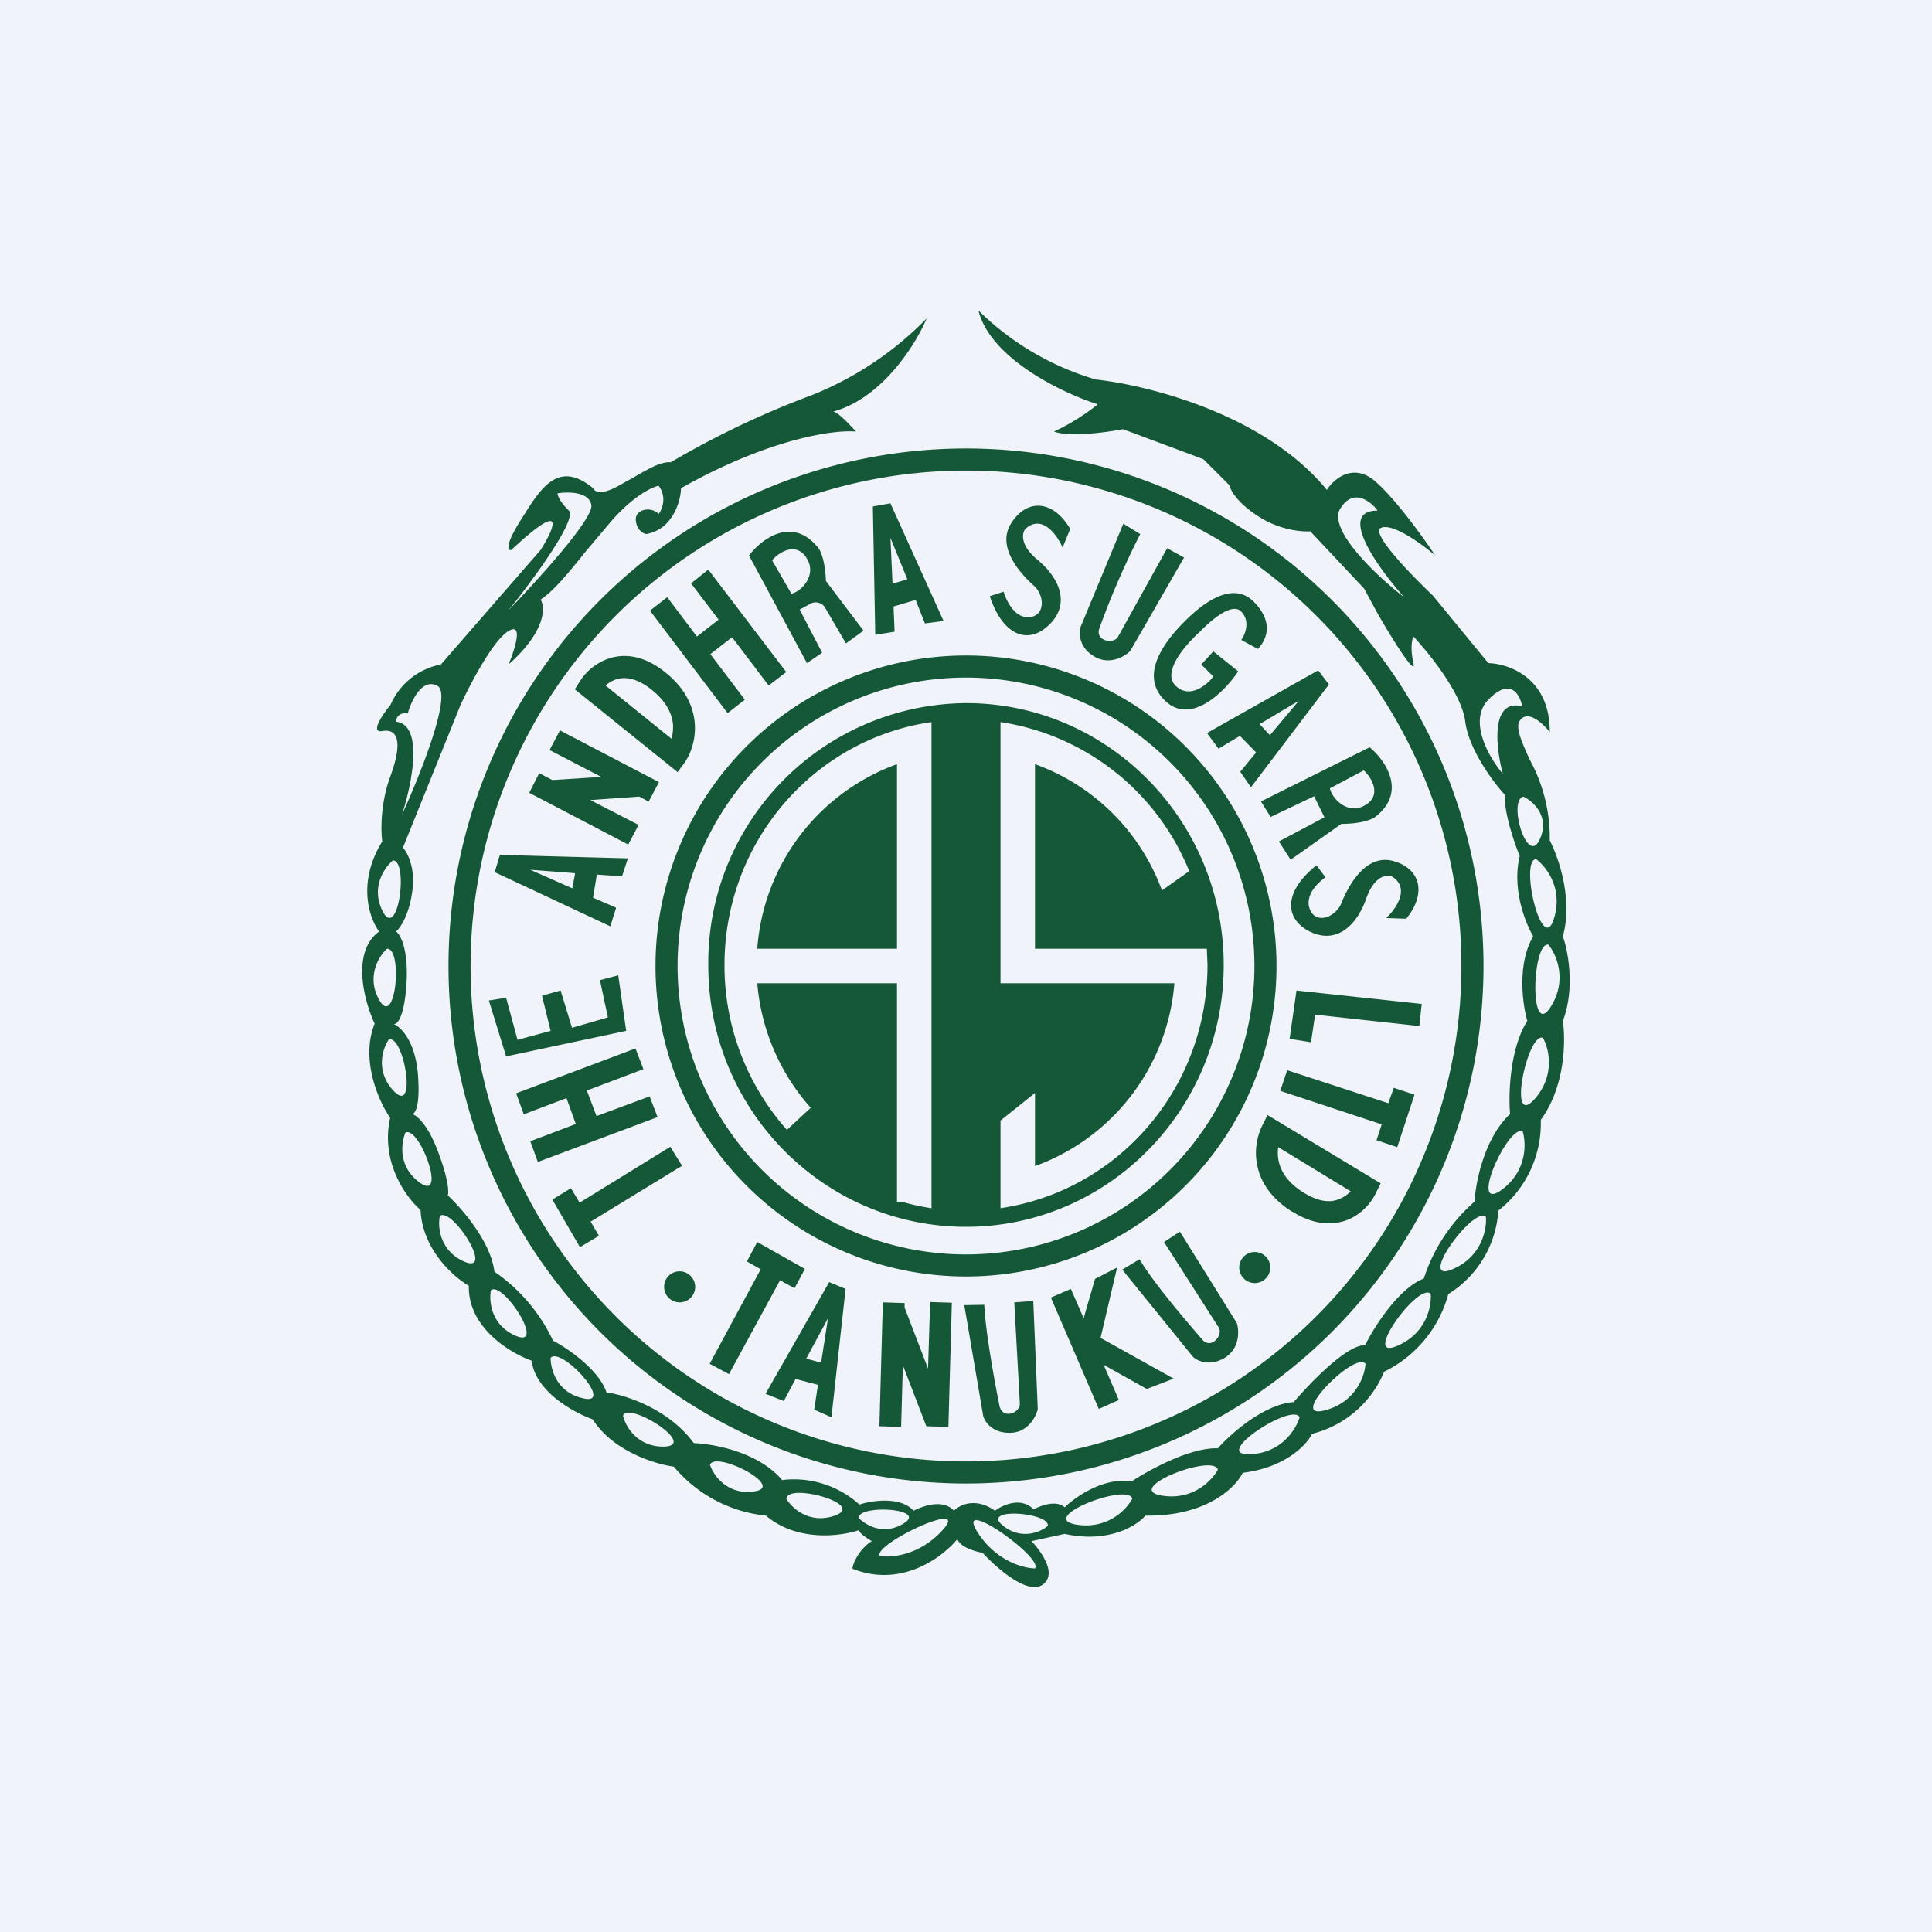 <!-- by TradingView --><svg xmlns="http://www.w3.org/2000/svg" width="56" height="56" viewBox="0 0 56 56"><path fill="#F0F3FA" d="M0 0h56v56H0z"/><path fill-rule="evenodd" d="M24.15 11.93c1.43-.39 2.4-1.96 2.71-2.7a9.62 9.62 0 0 1-3.32 2.22 25.9 25.9 0 0 0-4.1 1.95c-.3-.02-.64.19-1.08.44l-.43.24c-.52.29-.7.17-.74.07-1-.82-1.5-.03-2.06.87l-.04.06c-.47.75-.37.89-.27.86 1.63-1.52 1.25-.63.85 0l-2.89 3.32a2 2 0 0 0-1.46 1.17c-.23.28-.6.82-.24.76.45-.08.6.31.24 1.3-.3.8-.28 1.6-.24 1.9-.74 1.2-.37 2.24-.09 2.61-.82.6-.43 2.03-.13 2.67-.42 1.05.12 2.26.45 2.73-.29 1.29.47 2.32.88 2.67.05 1.14.95 1.94 1.4 2.2-.03 1.21 1.2 1.95 1.82 2.17.11.9 1.23 1.51 1.77 1.7.58.92 1.81 1.3 2.35 1.37a4 4 0 0 0 2.67 1.42c.9.77 2.18.6 2.7.42 0 .09.25.25.37.32-.36.22-.56.66-.56.8 1.42.57 2.62-.34 3.04-.86.08.24.52.36.73.4.39.42 1.28 1.22 1.73.93.45-.3-.02-.96-.31-1.27l.96-.21c1.28.28 2.1-.24 2.34-.53 1.77.03 2.62-.82 2.82-1.24 1.23-.15 1.86-.81 2.01-1.13a3.06 3.06 0 0 0 2.09-1.8 3.53 3.53 0 0 0 1.86-2.25 3.08 3.08 0 0 0 1.45-2.42 3.21 3.21 0 0 0 1.23-2.63c.72-.98.72-2.32.64-2.87.36-.94.15-2.03 0-2.45.3-1.08-.13-2.3-.38-2.78a4.7 4.7 0 0 0-.58-2.34c-.23-.51-.41-.91-.3-1.11.22-.37.68.05.88.31.01-1.57-1.18-1.98-1.78-2l-1.61-1.96c-.63-.6-1.82-1.82-1.5-1.96.33-.15 1.19.47 1.57.8-.35-.53-1.2-1.71-1.8-2.2-.62-.47-1.15 0-1.34.3-1.8-2.2-5.21-3.04-6.7-3.2a8.1 8.1 0 0 1-3.4-2c.35 1.4 2.45 2.4 3.46 2.72a6.4 6.4 0 0 1-1.27.79c.47.17 1.53.02 2-.07l2.33.87.76.76c.02.14.23.51.84.9.6.39 1.25.45 1.5.43l1.56 1.66.4.74c.38.66 1.12 1.86 1.03 1.42-.1-.43-.04-.7 0-.77.46.49 1.4 1.66 1.5 2.46.1.8.8 1.75 1.15 2.13-.03.5.27 1.39.43 1.77-.23.95.16 1.94.39 2.33-.47.8-.31 1.97-.17 2.45-.51.8-.55 2.13-.5 2.7-.75.7-1 1.99-1.03 2.54a5 5 0 0 0-1.47 2.23c-.73.28-1.44 1.4-1.7 1.93-.54-.01-1.6 1.1-2.07 1.65-.86.06-1.83.92-2.2 1.34-.8-.03-2 .63-2.5.96-.81-.13-1.63.45-1.94.75-.24-.22-.7-.05-.9.06-.36-.37-.9-.13-1.12.04-.56-.4-1.03-.17-1.19 0-.31-.35-.9-.14-1.17 0-.37-.42-1.2-.3-1.57-.18a2.83 2.83 0 0 0-2.24-.71c-.69-.82-2-1.05-2.56-1.07-.73-1-2-1.4-2.53-1.47-.22-.66-1.13-1.28-1.55-1.5a5.03 5.03 0 0 0-1.7-2c-.1-.86-.94-1.83-1.35-2.21.03-.08.03-.44-.28-1.26-.3-.81-.63-1.07-.76-1.1.1 0 .25-.25.17-1.2-.09-.93-.49-1.32-.7-1.41.1.02.3-.17.37-1.12.07-1.03-.17-1.47-.3-1.56.12-.1.38-.48.47-1.16.1-.68-.14-1.13-.27-1.27l1.67-4.14c.28-.6.94-1.87 1.39-2.14.44-.26.18.54 0 .97 1.08-.96 1.07-1.65.93-1.88.4-.27.83-.8 1.31-1.4l.76-.9c.64-.72 1.16-.96 1.35-1 .25.33.1.69 0 .82-.2-.23-.69-.15-.66.18.02.27.2.38.3.4.76-.13 1-.94 1.01-1.33 2.56-1.44 4.44-1.7 5.07-1.64-.42-.47-.6-.58-.66-.58zm-7.99 2.37c.3-.05.92-.05.98.34.07.39-1.58 2.2-2.41 3.06.7-.86 2.01-2.65 1.76-2.9-.26-.25-.33-.44-.33-.5zm23.77.5c-.2-.27-.7-.67-1.08-.06-.38.61 1.07 1.97 1.85 2.57-.75-.84-1.96-2.51-.77-2.51zM11.39 24.94c-.24.2-.65.77-.3 1.47.45.88.76-1.47.3-1.47zm-.17 2.56c-.23.2-.61.8-.23 1.48.48.86.69-1.5.23-1.48zm.05 2.63c-.18.26-.4.93.15 1.5.68.7.29-1.64-.15-1.5zm.48 2.7c-.12.3-.22.99.42 1.45.8.57-.01-1.66-.42-1.45zm1 2.42c-.07.31 0 1.01.71 1.32.9.38-.37-1.62-.72-1.32zm1.48 2.15c-.06.31 0 1.01.72 1.32.9.38-.38-1.61-.72-1.32zm1.73 1.96c0 .32.17 1 .94 1.17.95.23-.64-1.52-.94-1.17zm2.1 1.68c.07.3.41.91 1.2.89.97-.04-1.02-1.31-1.2-.9zm2.52 1.42c.1.3.5.88 1.27.77.97-.12-1.12-1.2-1.27-.77zm2.21.98c.16.27.67.75 1.41.49.92-.33-1.35-.95-1.4-.5zm2.1.56c.2.2.71.52 1.3.16.73-.44-1.32-.56-1.3-.16zm5.48.23c-.21.18-.77.42-1.3-.01-.67-.54 1.38-.38 1.3.01zm2.45-.79c-.17.32-.72.9-1.63.75-1.14-.2 1.5-1.22 1.63-.75zm2.48-.84c-.17.31-.72.9-1.63.75-1.14-.2 1.5-1.23 1.63-.75zm2.37-1.52c-.1.34-.52 1.04-1.44 1.07-1.15.05 1.23-1.51 1.44-1.07zm1.91-1.55c-.02.36-.29 1.12-1.18 1.35-1.12.29.88-1.73 1.18-1.35zm1.89-2.03c.03.35-.12 1.15-.97 1.51-1.06.46.61-1.85.97-1.51zm1.6-2.23c.03.36-.12 1.16-.97 1.52-1.06.45.62-1.85.97-1.52zm1.07-2.46c.1.34.12 1.15-.63 1.69-.95.66.21-1.94.63-1.7zm.58-2.73c.18.31.37 1.1-.25 1.79-.78.85-.2-1.94.25-1.79zm.16-2.7c.23.28.56 1.02.07 1.8-.62.99-.55-1.87-.07-1.8zm-.36-2.48c.28.2.8.84.52 1.73-.34 1.1-1-1.67-.52-1.73zm-.35-1.8c.28.13.76.58.46 1.23-.37.81-.94-1.18-.46-1.24zm-18.67 22c.34.06 1.17-.02 1.83-.76.83-.92-2.03.42-1.83.76zm4.5.36c-.34 0-1.15-.22-1.68-1.07-.65-1.06 1.93.76 1.68 1.07zM11.82 20.68c-.27-.04-.34.14-.34.24.82.09.45 1.84.17 2.7.52-1.14 1.47-3.5 1.03-3.74-.44-.24-.76.43-.86.8zm31.34-.42c.63-.63.9-.12.96.21-.93-.22-.76 1.21-.56 1.96-.4-.47-1.03-1.55-.4-2.17zm-.8 7.74a14.36 14.36 0 1 1-28.72 0 14.36 14.36 0 0 1 28.72 0zm.64 0a15 15 0 1 1-30 0 15 15 0 0 1 30 0zm-6.64 0a8.36 8.36 0 1 1-16.72 0 8.36 8.36 0 0 1 16.72 0zm.64 0a9 9 0 1 1-18 0 9 9 0 0 1 18 0zm-9 7.56c4.12 0 7.47-3.4 7.47-7.59 0-4.19-3.35-7.59-7.47-7.59a7.53 7.53 0 0 0-7.47 7.6c0 4.19 3.35 7.58 7.47 7.58zm-7-7.59c0-3.58 2.6-6.55 6-7.04v14.09c-.28-.04-.56-.1-.83-.18H26V28.5h-4.05a6.2 6.2 0 0 0 1.55 3.61l-.69.64A7.16 7.16 0 0 1 21 27.97zm8-.47V20.93a7.03 7.03 0 0 1 5.47 4.32l-.79.56A6.13 6.13 0 0 0 30 22.15v5.35H34.98l.02.47c0 3.59-2.6 6.55-6 7.05v-2.54l1-.8v2.12a6.16 6.16 0 0 0 4.04-5.3H29v-1zm-3-5.35a6.16 6.16 0 0 0-4.05 5.35H26v-5.35zm-.7-7.47l.07 3.72.56-.09-.03-.73.64-.19.27.68.54-.07-1.54-3.41-.51.09zm1 2.11l-.43.13-.06-1.33.49 1.2zm2.39.49l.4-.13c.07.24.3.74.7.74.52 0 .5-.64.17-.92-.32-.29-1.12-1.1-.64-1.82.47-.72 1.22-.64 1.7.18l-.22.54c-.16-.36-.59-.98-1.08-.54-.1.12-.16.48.36.9.64.54.95 1.28.33 1.88-.62.6-1.35.3-1.72-.83zm2.62.92l1.25-3.02.49.3a24.1 24.1 0 0 0-1.18 2.72c-.15.38.42.49.54.25l1.42-2.56.49.27-1.56 2.71c-.16.16-.6.42-1.04.16-.44-.26-.45-.66-.4-.83zm-13.57.86c.46-.12 1-.02 1.57.45.57.46.8 1 .83 1.48.03.47-.13.88-.3 1.12l-.2.27-2.98-2.4.16-.25c.16-.25.47-.55.92-.67zm-.2.8l1.92 1.55c.04-.11.05-.24.05-.38-.02-.3-.16-.66-.6-1.02-.44-.36-.78-.39-1.01-.33a.92.92 0 0 0-.35.19zm1.27 3.38l-.28-.15-1.42.1 1.4.72-.3.57-2.87-1.5.29-.57.38.2 1.42-.09-1.5-.78.3-.57 2.87 1.5-.3.57zm8.15 14.5l-.06 1.93-.68-1.77v-.13l-.63-.02-.1 3.59.63.02.05-1.79.68 1.77.64.02.1-3.6-.63-.02zm10.5-2.62c.62.39 1.17.41 1.62.23.42-.18.69-.52.81-.79l.13-.26-3.28-1.98-.15.3a1.8 1.8 0 0 0-.15 1.15c.09.47.39.96 1.01 1.35zm-.41-1.87l2.1 1.28a.92.92 0 0 1-.32.22c-.22.1-.56.12-1.04-.18-.49-.3-.67-.64-.73-.93a1.18 1.18 0 0 1-.01-.39zm-9.1 4.58l.55 3.22c.05.17.28.5.79.48.5-.01.74-.46.79-.69l-.13-3.13-.55.04.16 2.93c.02.27-.5.48-.59.07-.13-.66-.4-2.09-.44-2.93l-.57.01zm6.63 1.5l-2.05-2.53.5-.3c.43.72 1.38 1.82 1.82 2.33.26.3.62-.14.47-.36L33.74 36l.46-.3 1.65 2.65c.07.22.09.73-.34 1-.44.27-.8.1-.93-.02zm3.84-13.9l-.26-.35c-.93.74-.96 1.53-.2 1.92.77.38 1.36-.16 1.64-.95.22-.64.57-.7.72-.66.58.33.15.95-.14 1.22l.58.02c.6-.73.42-1.47-.4-1.68-.83-.2-1.32.83-1.48 1.23-.16.4-.74.64-.92.16-.14-.4.25-.77.46-.91zm-2.44-6.88l.48.26c.2-.21.52-.72-.12-1.37-.64-.64-1.54.1-2.02.59-.49.49-1.33 1.5-.57 2.26.75.76 1.74-.23 2.14-.83l-.72-.58-.35.38.35.35c-.2.26-.7.66-1.1.26-.4-.4.31-1.2.71-1.56.3-.31.93-.87 1.2-.58.27.28.11.66 0 .82zm-1 2.7l3.23-1.82.31.41-2.26 2.98-.31-.45.46-.56-.47-.48-.62.37-.34-.46zm1.53-.26l.3.32.84-1-1.14.68zm-18.82 5.86l-3.35-1.57.15-.5 3.71.1-.17.52-.73-.05-.11.67.67.29-.17.54zm-1.1-1.1l.08-.44-1.3-.1 1.22.54zm7.44 11.42l-1.84 3.23.53.21.34-.64.65.17-.11.72.5.22.41-3.72-.48-.2zm-.22 2.33l-.44-.12.63-1.17-.2 1.29zm12.74-16.27l3.15-1.57c.45.37 1.1 1.3.16 2.02-.09.07-.4.2-.98.2l-1.47 1.04-.34-.53 1.32-.7-.3-.61-1.26.6-.28-.45zm2-.38l.98-.52c.26.24.53.76 0 1.03-.46.24-.9-.18-.98-.5zM21.71 16.1l1.68 3.12.44-.3-.65-1.25.31-.17a.32.32 0 0 1 .43.12l.6 1.03.51-.37-1.09-1.44c-.02-.58-.16-.9-.23-.97-.76-.93-1.65-.23-2 .23zm.67.14l.56.97c.32-.08.72-.55.46-1-.29-.52-.8-.23-1.02.03zm-1.55 1.72l-.8-1.05.5-.4 2.26 2.97-.51.39-1.06-1.4-.63.49 1 1.32-.5.39-2.25-2.97.5-.39.86 1.14.63-.49zM15.18 32.3l1.24-.47.27.75-1.32.5.22.6 3.47-1.3-.23-.6-1.54.57-.28-.74 1.64-.62-.23-.6-3.46 1.3.22.6zm1.94 3.11l.24.41-.55.33-.8-1.38.54-.33.25.42 2.63-1.62.34.55-2.65 1.62zm4.52 1.15l.41.23-1.48 2.74.56.3 1.48-2.72.42.23.3-.56-1.38-.78-.3.56zm18.6-4.58l.16-.45.6.2-.5 1.52-.6-.2.15-.46-2.94-.97.2-.6 2.94.96zm.97-2.88l-3.63-.39-.2 1.4.62.1.12-.8 3.02.33.07-.64zm-8.83 7.64l-.64.33-.33 1.14-.37-.85-.58.25 1.39 3.23.58-.26-.44-1.02 1.25.7.78-.3-2.12-1.18.48-2.04zm3.99.45a.45.45 0 1 0 0-.9.45.45 0 1 0 0 .9zm-16.22.11c0 .25-.2.45-.45.45a.45.45 0 0 1-.45-.45c0-.25.2-.45.45-.45.24 0 .45.2.45.45zM14.17 29l.5 1.62 3.48-.74-.23-1.61-.53.14.23 1.08-1.04.3-.33-1.08-.54.15.25 1.02-.96.26-.33-1.22-.5.08z" fill="#155837"/></svg>
